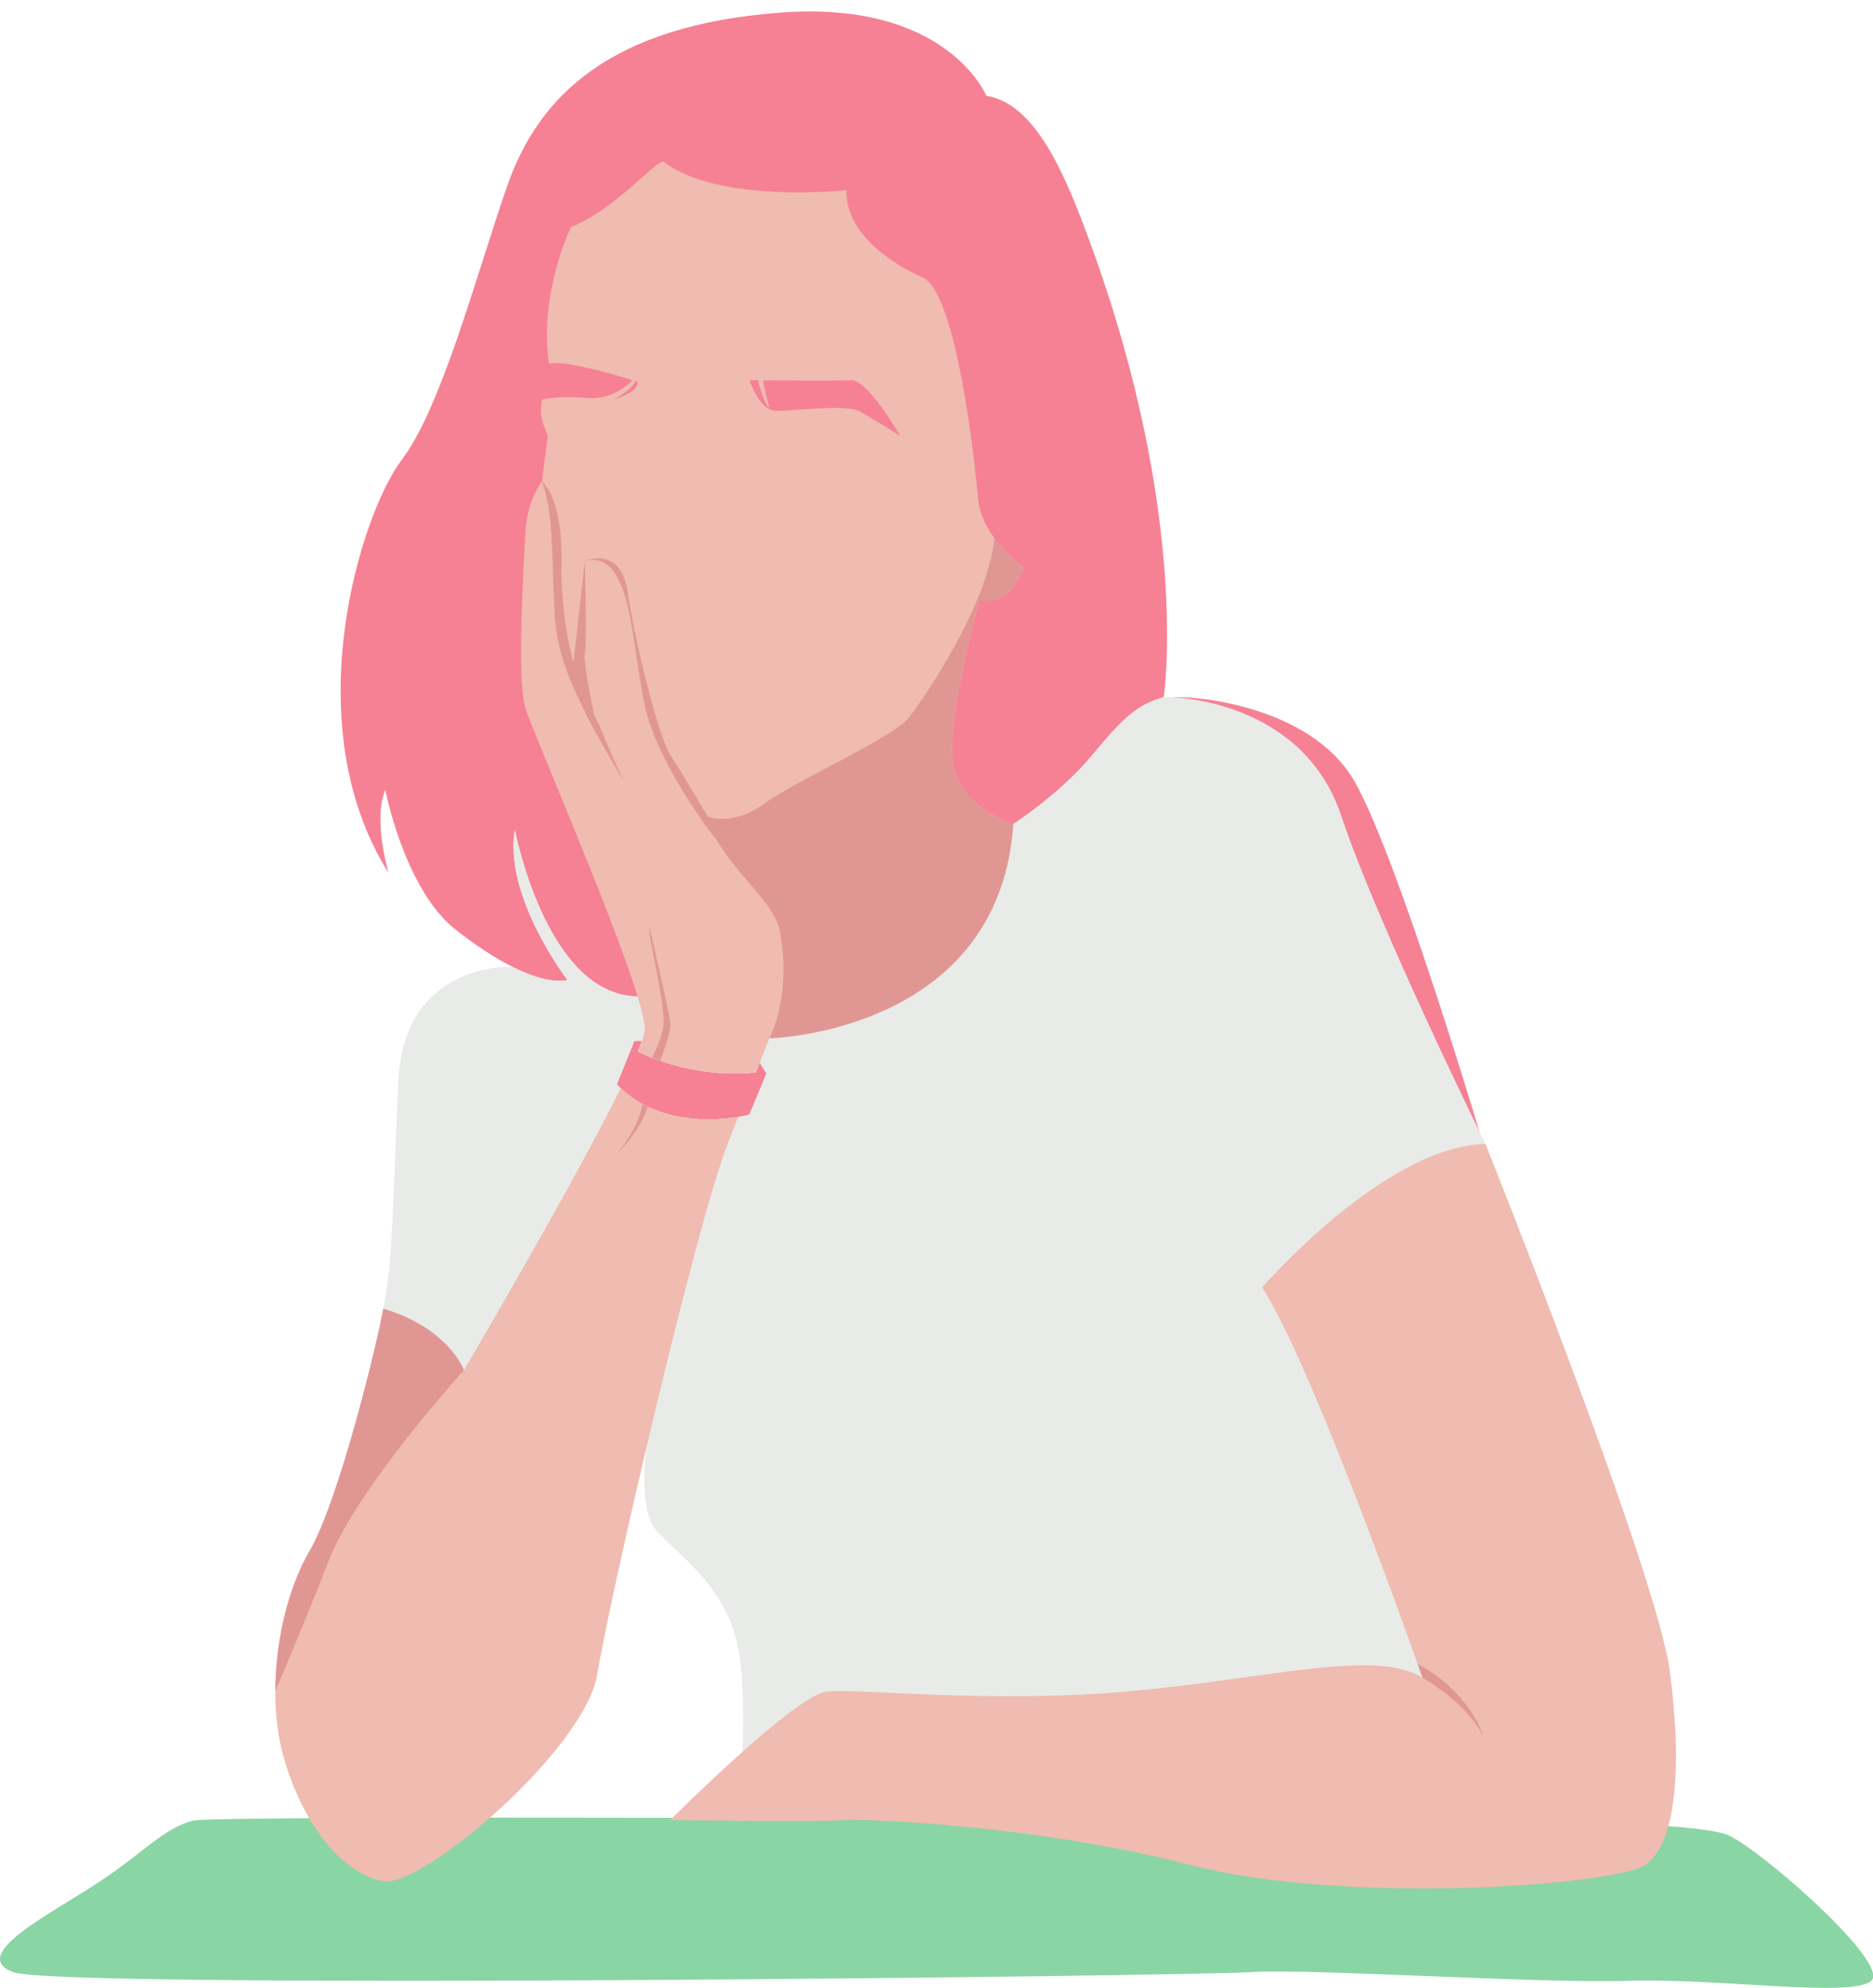 <?xml version="1.0" encoding="UTF-8"?><svg xmlns="http://www.w3.org/2000/svg" xmlns:xlink="http://www.w3.org/1999/xlink" height="502.9" preserveAspectRatio="xMidYMid meet" version="1.0" viewBox="0.0 -2.9 474.1 502.9" width="474.1" zoomAndPan="magnify"><defs><clipPath id="a"><path d="M 0 456 L 474.148 456 L 474.148 500 L 0 500 Z M 0 456"/></clipPath></defs><g><g id="change1_1"><path d="M 162.484 260.402 L 160.574 260.402 L 156.121 271.441 C 168.852 284.73 189.672 279.105 189.672 279.105 L 194.027 268.684 L 192.301 265.895 L 191.312 268.387 C 175.047 270.195 161.445 263.105 161.445 263.105 Z M 339.512 203.625 C 349.109 232.57 375.629 287.242 375.629 287.242 C 375.629 287.242 353.973 214.062 342.793 194.668 C 331.617 175.273 300.621 172.605 294.949 173.645 C 297.594 173.453 329.914 174.68 339.512 203.625 Z M 275.961 58.555 C 301.422 128.039 294.57 173.453 294.57 173.453 C 287.496 175.578 284.348 178.68 276.258 188.387 C 268.164 198.098 256.484 205.574 256.484 205.574 L 161.387 249.188 C 138.246 248.867 130.316 207.031 130.316 207.031 C 127.484 224.023 143.664 245.059 143.664 245.059 C 132.742 247.082 114.133 231.305 114.133 231.305 C 101.996 220.383 97.547 196.918 97.547 196.918 C 94.309 204.199 98.355 217.953 98.355 217.953 C 74.484 179.926 91.477 126.926 101.594 113.574 C 111.707 100.227 120.203 67.859 128.293 44.395 C 136.383 20.93 154.996 3.535 197.391 0.297 C 239.789 -2.938 249.664 21.336 249.664 21.336 C 262.203 23.355 269.621 41.254 275.961 58.555" fill="#f68194"/></g><g clip-path="url(#a)" id="change2_1"><path d="M 367.242 457.703 C 377.484 457.703 429.188 457.703 437.477 461.387 C 445.77 465.066 478.938 494.062 473.57 498.293 C 468.207 502.52 435.039 497.48 412.113 498.199 C 389.191 498.926 331.637 495.039 316.562 496.016 C 301.488 496.988 15.043 500.402 3.336 496.016 C -8.371 491.625 13.578 480.895 25.285 473.07 C 36.992 465.246 41.195 459.848 48.695 457.703 C 54.824 455.953 357 457.703 367.242 457.703" fill="#8ad5a4"/></g><g id="change3_1"><path d="M 189.672 279.105 C 189.672 279.105 168.852 284.73 156.121 271.441 L 160.574 260.402 L 162.484 260.402 L 161.445 263.105 C 161.445 263.105 175.047 270.195 191.312 268.387 L 192.301 265.895 L 194.027 268.684 Z M 376.012 286.508 C 376 286.488 349.121 232.008 339.336 203.133 C 329.547 174.254 297.219 173.242 294.57 173.449 C 293.773 173.691 293.035 173.945 292.328 174.215 C 291.883 174.395 291.383 174.605 290.84 174.84 C 286.094 177.027 282.781 180.559 276.258 188.387 C 268.164 198.098 256.484 205.574 256.484 205.574 L 161.387 249.188 C 138.246 248.867 130.316 207.031 130.316 207.031 C 127.484 224.023 143.664 245.059 143.664 245.059 C 139.598 245.812 134.465 244.098 129.621 241.645 C 129.621 241.645 102.25 240.332 100.836 270.488 C 99.422 300.645 99.434 317.008 97.004 328.184 C 94.57 339.359 131.465 385.93 140.414 386.402 C 149.367 386.871 163.773 362.664 163.773 362.664 C 163.773 362.664 161.148 378.863 166.332 384.516 C 171.516 390.172 183.297 398.18 186.594 412.785 C 189.891 427.395 186.758 457.703 186.758 457.703 C 186.758 457.703 373.184 434.461 376.012 431.637 C 378.84 428.809 376.012 286.508 376.012 286.508" fill="#e8ebe8"/></g><g id="change4_1"><path d="M 422.66 419.855 C 419.359 394.883 376.012 286.508 376.012 286.508 C 350.566 286.98 319.469 322.789 319.469 322.789 C 332.66 343.051 360.074 421.555 360.074 421.555 C 348.289 414.145 322.152 421.621 286.34 424.918 C 250.531 428.219 217.219 424.098 209.211 425.039 C 201.199 425.98 169.629 457.551 169.629 457.551 C 169.629 457.551 211.094 458.02 213.449 457.551 C 215.809 457.078 261.039 458.492 301.094 468.859 C 341.145 479.227 408.992 474.043 416.531 468.859 C 424.07 463.676 425.957 444.828 422.66 419.855" fill="#f0bbb0"/></g><g id="change4_2"><path d="M 186.836 279.68 C 180.914 280.645 166.961 281.664 157.121 272.426 C 144.68 297.527 117.438 343.73 117.438 343.73 C 117.438 343.73 113.648 333.129 97.004 328.184 C 95.75 335.766 85.895 376.605 78.344 389.488 C 70.793 402.371 66.793 425.473 72.125 442.797 C 77.457 460.121 87.23 471.23 97.004 473.008 C 106.773 474.781 148.09 439.688 151.199 420.586 C 154.309 401.484 176.074 306.859 184.516 285.539 C 185.355 283.422 186.125 281.477 186.836 279.68" fill="#f0bbb0"/></g><g id="change4_3"><path d="M 161.008 93.285 C 161.008 93.285 163.363 95.414 155.395 98.18 C 155.164 98.262 159.867 95.949 161.008 93.285 Z M 191.891 93.305 C 192.316 95.223 193.32 99.004 194.801 100.312 C 194.801 100.312 193.551 96.117 193.172 93.316 C 199.406 93.363 212.238 93.445 215.422 93.285 C 219.668 93.074 227.836 107.344 227.836 107.344 C 227.836 107.344 221.039 103.094 217.641 101.184 C 214.246 99.273 200.699 101.062 196.453 101.062 C 192.207 101.062 189.734 93.285 189.734 93.285 C 189.734 93.285 190.555 93.293 191.891 93.305 Z M 163.191 257.551 C 163.164 258.191 162.91 259.168 162.484 260.402 C 162.211 261.195 161.863 262.098 161.445 263.105 C 161.449 263.105 175.047 270.195 191.312 268.387 L 191.32 268.367 C 191.672 267.48 191.988 266.684 192.273 265.961 L 192.301 265.895 C 194.191 261.125 194.734 259.773 194.734 259.773 C 194.734 259.773 252.93 258.438 256.484 205.574 C 256.484 205.574 240.934 201.133 240.934 187.359 C 240.934 173.59 248.043 148.715 248.043 148.715 C 248.043 148.715 255.148 151.379 259.148 140.719 C 259.148 140.719 248.488 133.164 247.598 123.391 C 246.711 113.617 242.266 72.305 233.828 67.418 C 233.828 67.418 213.836 59.422 214.281 45.207 C 214.281 45.207 182.297 48.762 168.078 38.098 C 166.492 36.906 156.531 49.648 144.535 54.535 C 144.535 54.535 136.301 71.336 138.965 89.105 C 143.77 88.016 160.129 93.285 160.129 93.285 C 160.129 93.285 155.621 98.285 149.055 97.785 C 140.656 97.145 137.246 98.184 137.242 98.184 C 136.594 101.203 136.766 102.793 138.66 107.398 L 137.168 118.949 C 137.168 118.949 133.43 123.391 132.984 131.832 C 132.539 140.273 130.766 169.148 132.984 176.258 C 135.207 183.363 163.637 248.223 163.191 257.551" fill="#f0bbb0"/></g><g id="change5_1"><path d="M 360.074 421.555 C 360.074 421.555 371.344 427.789 375.512 436.473 C 375.512 436.473 372.391 425.355 358.844 418.066 Z M 69.688 424.816 C 69.797 424.57 75.969 410.523 83.148 392.062 C 90.391 373.441 117.438 343.73 117.438 343.73 C 117.438 343.73 113.648 333.129 97.004 328.184 C 95.75 335.766 85.898 376.605 78.344 389.488 C 73.223 398.227 69.738 411.664 69.688 424.816 Z M 158.266 195.406 C 155.738 190.82 151.867 180.574 151.227 179.613 C 151.047 179.348 150.738 178.633 150.348 177.68 C 150.348 177.668 147.508 164.715 148.043 162.285 C 148.578 159.855 148.043 139.043 148.043 139.043 L 145.156 164.785 C 143.762 159.734 141.969 150.152 142.133 139.742 C 142.406 122.422 137.168 118.949 137.168 118.949 C 140.246 126.484 139.684 140.441 140.383 152.332 C 140.797 159.398 142.695 165.215 144.602 169.738 L 144.598 169.746 L 144.609 169.762 C 145.906 172.84 147.207 175.324 148.043 177.164 C 149.766 180.961 156.188 191.895 158.266 195.406 Z M 158.266 195.406 C 158.496 195.824 158.715 196.199 158.918 196.512 C 158.918 196.512 158.676 196.102 158.266 195.406 Z M 167.898 256.672 C 167.547 259.477 166.289 261.98 165.125 264.703 C 165.727 264.938 166.398 265.184 167.125 265.434 C 168.559 261.414 169.945 257.691 169.629 255.547 C 169.062 251.66 164.414 231.727 164.414 231.727 C 163.816 233.473 168.598 251.074 167.898 256.672 Z M 162.66 276.426 C 161.48 282.953 156.121 289.086 156.121 289.086 C 156.121 289.086 162.18 283.133 163.977 277.098 C 163.535 276.887 163.098 276.66 162.66 276.426 Z M 256.484 205.574 C 252.93 258.438 194.734 259.773 194.734 259.773 C 194.734 259.773 200.5 249.188 197.391 232.676 C 196.035 225.473 186.512 218.879 180.496 208.062 C 180.715 208.539 180.965 209.027 181.262 209.52 C 181.262 209.52 169.215 194.301 164.414 179.961 C 159.617 165.621 161.301 135.543 148.043 139.043 C 148.043 139.043 157.172 134.844 158.918 147.086 C 160.668 159.328 166.699 183.461 169.629 188.008 C 172.559 192.555 179.191 203.723 179.191 203.723 C 179.191 203.723 185.352 206.266 193.348 200.449 C 201.34 194.637 226.047 183.738 230.047 178.648 C 234.043 173.562 250.105 149.977 251.703 133.246 C 255.031 137.801 259.148 140.719 259.148 140.719 C 255.148 151.379 248.043 148.715 248.043 148.715 C 248.043 148.715 240.934 173.59 240.934 187.359 C 240.934 201.133 256.484 205.574 256.484 205.574" fill="#e09794"/></g></g></svg>